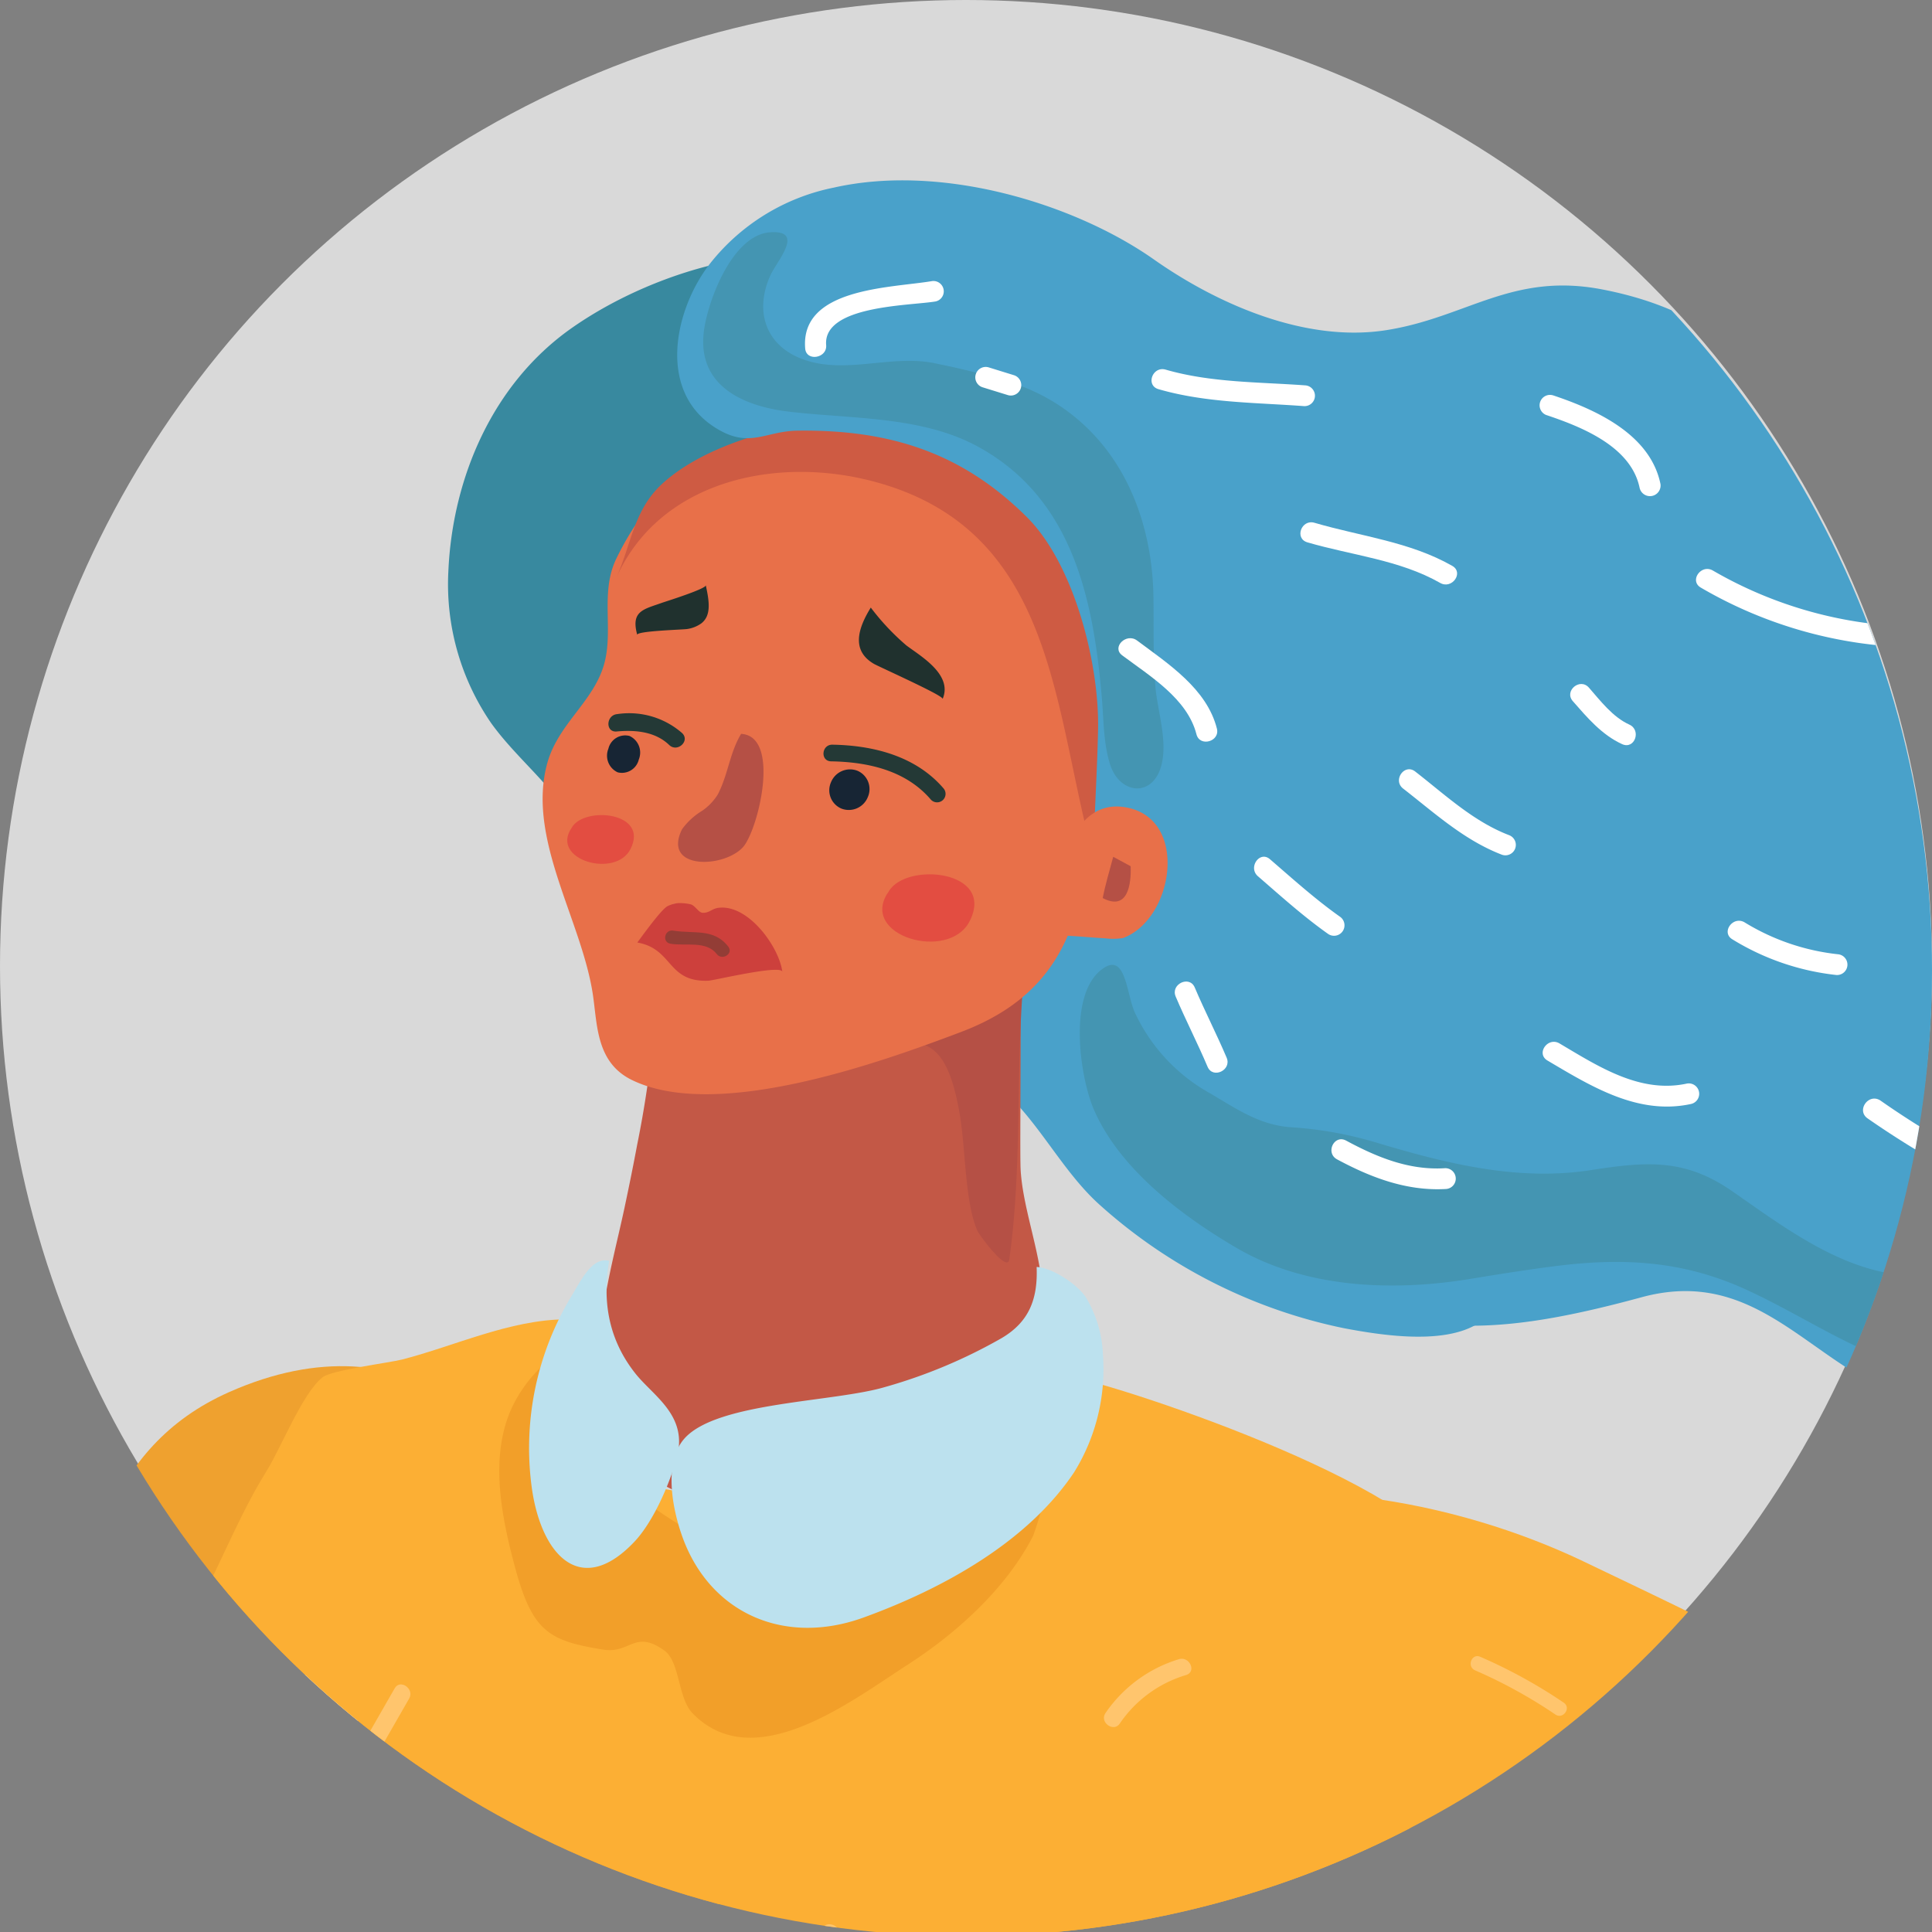 <svg xmlns="http://www.w3.org/2000/svg" xmlns:xlink="http://www.w3.org/1999/xlink" width="228" height="228" viewBox="0 0 228 228">
  <rect x="0" y="0" width="228" height="228" fill="#808080" stroke="none"/>
  <defs>
    <clipPath id="clip-path">
      <circle id="Ellipse_72" data-name="Ellipse 72" cx="114" cy="114" r="114" transform="translate(999 1527)" fill="#a77"/>
    </clipPath>
    <clipPath id="clip-person-right-9">
      <rect width="228" height="228"/>
    </clipPath>
  </defs>
  <g id="person-right-9" clip-path="url(#clip-person-right-9)">
    <circle id="Ellipse_45" data-name="Ellipse 45" cx="114" cy="114" r="114" fill="#d9d9d9"/>
    <g id="Mask_Group_50" data-name="Mask Group 50" transform="translate(-999 -1526.5)" clip-path="url(#clip-path)">
      <g id="Group_3960" data-name="Group 3960" transform="matrix(0.996, -0.087, 0.087, 0.996, 644.278, 1256.778)">
        <g id="Group_3956" data-name="Group 3956" transform="translate(179.612 648.249)">
          <g id="Group_3954" data-name="Group 3954" transform="translate(38.162)">
            <path id="Path_9162" data-name="Path 9162" d="M615.212,770.126s24.237-14.9,27.93-16.9c-5.371-8.976-11.546-17.343-17.192-26.176C618.5,734.435,607.973,746.43,601,753.97,599.862,755.194,615.212,770.126,615.212,770.126Z" transform="translate(-600.936 -727.047)" fill="#b3493d"/>
          </g>
          <g id="Group_3955" data-name="Group 3955" transform="translate(0 32.734)">
            <path id="Path_9163" data-name="Path 9163" d="M653.968,786.559a63.406,63.406,0,0,0-5.4,3.362,10.879,10.879,0,0,0,12.787,1.989c1.915-1.012,2.95-2.687,5.217-2.491a6.264,6.264,0,0,1,5.055,4.438c3.059-.793,3.839-4.539,5.948-6.3,2.594-2.163,6.315-3.165,9.006-5.588,4.11-3.7,6.439-8.484.932-12.552-4.944-3.653-11.052-.066-14.633,3.378-5.174,4.978-12.155,9.366-18.24,13.337C654.423,786.277,654.2,786.417,653.968,786.559Z" transform="translate(-648.573 -767.885)" fill="#b3493d"/>
          </g>
          <path id="Path_9164" data-name="Path 9164" d="M632.838,814.013c.532.473,3.234,1.078,5.988,1.426,3.266.412,6.606.466,6.507-.483-.247-2.426-2.747-2.3-4.838-3.5a30.269,30.269,0,0,0-5.741-2.143C634.081,810.32,631.38,812.721,632.838,814.013Z" transform="translate(-590.198 -743.371)" fill="#b3493d"/>
          <path id="Path_9165" data-name="Path 9165" d="M648.338,810.394c1.642,1.787,3.327,2.3,4.3-1.287.4-1.495.038-5.881-1.342-6.932a21.175,21.175,0,0,0-5.531-.819C642.085,802.733,646.7,808.614,648.338,810.394Z" transform="translate(-607.245 -741.787)" fill="#b3493d"/>
          <path id="Path_9166" data-name="Path 9166" d="M643,793.771c-1.784,3.148-1.347,8.44,3.157,7.6,3.527-.657,5.55-6.109,2.916-8.483C646.421,790.5,644.206,791.644,643,793.771Z" transform="translate(-602.843 -739.847)" fill="#b3493d"/>
          <path id="Path_9167" data-name="Path 9167" d="M635.085,787.639a11.532,11.532,0,0,0,2.418,4.271c.564.691,7.167,5.511,7.121,5.68.37-1.381,1.041-3.516,2.7-3.965.652-.179,4.65,1.254,4.64,1.35.322-2.883,7.081-4.786,6.578-1.394a15.024,15.024,0,0,1,2.008-3.421c5.567-5.871,7.484-16.875,2.378-23.667-12.475-16.595-25.907,3.827-27.9,16.284A11.4,11.4,0,0,0,635.085,787.639Z" transform="translate(-612.673 -733.638)" fill="#b3493d"/>
          <path id="Path_9168" data-name="Path 9168" d="M648.447,821.314c3.2.9,6.311,1.387,5.928,1.984,1.958-3.06-1.27-5.451-3.6-7.168-2.205-1.629-5.785-4.325-8.037-1.3C640.1,818.367,644.357,820.172,648.447,821.314Z" transform="translate(-607.466 -744.194)" fill="#b3493d"/>
          <path id="Path_9169" data-name="Path 9169" d="M650.18,810.295a6.133,6.133,0,0,0,2.038,3.96c5.954,3.937,7.339-13.982,3.439-16.171C650.874,795.4,649.182,805.158,650.18,810.295Z" transform="translate(-616.737 -741.052)" fill="#b3493d"/>
          <path id="Path_9170" data-name="Path 9170" d="M650.572,800.712c.361,3.582,3.795,7.745,7.018,4.6,2.522-2.461,1.02-8.093-2.527-8.634C651.486,796.133,650.329,798.288,650.572,800.712Z" transform="translate(-618.237 -740.847)" fill="#b3493d"/>
          <path id="Path_9171" data-name="Path 9171" d="M677.586,827.752c-1.612-3.177-3.876-5.884-5.9-8.725a27.076,27.076,0,0,1,7.423-2.507c.4.912.771,1.814,1.16,2.6.867,1.761,1.963,3.283.957,5.815-.518,1.3-3.314,4.011-4.059,1.831A7.336,7.336,0,0,0,677.586,827.752Z" transform="translate(-657.963 -744.802)" fill="#b3493d"/>
          <path id="Path_9172" data-name="Path 9172" d="M674.056,815.131c-.385-2.98,1.564-7.467,1.761-9.66,2.089.226,6.223,1.862,6.909,4.056.964,3.081-2.454,9.62-6.58,8.3A2.957,2.957,0,0,1,674.056,815.131Z" transform="translate(-661.093 -742.609)" fill="#b3493d"/>
          <path id="Path_9173" data-name="Path 9173" d="M660.713,822.759c2.9,2.22,5.856,3.994,5.23,4.432,3.2-2.24.877-5.956-.8-8.632-1.592-2.536-4.158-6.706-7.643-4.626C653.417,816.368,657.016,819.926,660.713,822.759Z" transform="translate(-631.061 -744.176)" fill="#b3493d"/>
          <path id="Path_9174" data-name="Path 9174" d="M661.387,793.57a10.252,10.252,0,0,0,.356-5.217c2.006-1.668,5.131-1.881,6.7,1.37a4.331,4.331,0,0,1-.646,4.839c2.85,4.487-1.351,21.641-7.421,17.542-1.107-.751-1.8-2.466-2.094-4.53a12.082,12.082,0,0,1-.034-2.519A39.559,39.559,0,0,0,661.387,793.57Z" transform="translate(-634.444 -738.977)" fill="#b3493d"/>
          <path id="Path_9175" data-name="Path 9175" d="M675.259,799.594a32.375,32.375,0,0,0-2.735-4.288c.022-.1.042-.192.07-.287A10.637,10.637,0,0,1,675.259,799.594Z" transform="translate(-652.273 -740.535)" fill="#b3493d"/>
          <path id="Path_9176" data-name="Path 9176" d="M665.66,801.969c.427-2,2.21-3.88,3.272-5.394,2.313-3.3,6.733-9.349,9.939-2.551,1.508,3.2-3.341,10.224-5.7,12.257-2.305,1.985-5.851,1.352-7.305-2A3.707,3.707,0,0,1,665.66,801.969Z" transform="translate(-650.592 -739.724)" fill="#b3493d"/>
          <path id="Path_9177" data-name="Path 9177" d="M652.505,790.356c4.914.123,10.919-4.039,12.168-8.675.156-.584,1.129-.454.971.137-1.4,5.191-7.762,9.615-13.271,9.478C651.741,791.28,651.881,790.341,652.505,790.356Z" transform="translate(-626.195 -737.813)" fill="#9a3731"/>
          <path id="Path_9178" data-name="Path 9178" d="M642.575,784.409a12.034,12.034,0,0,1,6.733.946.475.475,0,0,1-.385.869,11.057,11.057,0,0,0-6.218-.873A.475.475,0,0,1,642.575,784.409Z" transform="translate(-602.272 -738.404)" fill="#9a3731"/>
          <path id="Path_9179" data-name="Path 9179" d="M645.2,799.158c7.182-1.429,14.6-4.215,21.751-.992a.476.476,0,0,1-.385.871c-6.959-3.137-14.258-.324-21.237,1.066C644.717,800.224,644.591,799.28,645.2,799.158Z" transform="translate(-622.035 -740.863)" fill="#9a3731"/>
          <path id="Path_9180" data-name="Path 9180" d="M651.915,804.346c5.157.641,10.272-.816,15.433-.175a.474.474,0,0,1-.132.939c-5.158-.639-10.272.818-15.433.176A.475.475,0,0,1,651.915,804.346Z" transform="translate(-627.818 -742.318)" fill="#9a3731"/>
        </g>
        <path id="Path_9181" data-name="Path 9181" d="M439.387,397.858c-3.025-3.993-5.9-8.445-6.9-12.838-2.963-13.009,14.446-27.875,1.307-39.41a22.239,22.239,0,0,0-3.073-2.264c-11.488-7.043-28.476-3.518-39.052,2.583-9.957,5.742-15.645,16.489-17.069,27.442a28.925,28.925,0,0,0,3.478,18.211c2.516,4.249,6.312,7.714,8.477,12.165,2.907,5.972,2.9,12.845,5.676,18.842,2.805,6.061,8.44,9.819,13.654,13.8C408.222,420.261,425.361,406.5,439.387,397.858Z" transform="translate(2.219 -1.886)" fill="#38899f"/>
        <path id="Path_9182" data-name="Path 9182" d="M366.357,450.111c-1.989-2.006-3.951-3.931-5.749-5.775-8.661-8.88-17.175-17.9-24.972-27.509-1.142-1.407-2.369-2.923-3.572-4.51-9.046,5.576-27.441,15.848-25.17,28.8,1.339,7.639,8.706,7.121,14.561,9.4,8.221,3.2,10.343,12.535,15.977,18.494a61.669,61.669,0,0,0,27.428,16.959c4.3,1.207,11.178,2.893,15.45.971,4.687-2.11,7.435-7.566,5.166-12.219C381.17,465.89,373.28,457.1,366.357,450.111Z" transform="translate(109.542 -16.344)" fill="#49a1ca"/>
        <path id="Path_9183" data-name="Path 9183" d="M407.753,443.661c7.4-.564,14.416-11.327,21.937-9.159,1.094.316-2.191,30.828-2.266,33.964-.192,7.977,4.9,18.3-3.6,23.438-8.219,4.964-16.559,10.792-25.712,13.023-6.924,1.687-17.42-1.425-20.878-8.871-3.815-8.218.77-19.264,3.235-27.341.738-2.416,1.453-4.83,2.126-7.249a125.358,125.358,0,0,0,4.722-25.269C394.9,435.469,399.951,444.259,407.753,443.661Z" transform="translate(10.547 -20.69)" fill="#c35846"/>
        <path id="Path_9184" data-name="Path 9184" d="M395.056,424.538l-.178-.079a3.071,3.071,0,0,0,.425.135Z" transform="translate(29.846 -18.754)" fill="#efd5ca"/>
        <path id="Path_9185" data-name="Path 9185" d="M335.991,413.345l.075.163Z" transform="translate(136.284 -16.549)" fill="#765d62"/>
        <path id="Path_9186" data-name="Path 9186" d="M393.957,444.572a46.187,46.187,0,0,0,10.937-4.349,20.575,20.575,0,0,0,6.145-4.606c.892-1.1,1.016-3.931,2.833-3.752,4.286.417.838,9.763.458,11.706-2.275,11.652-2.249,23.148-4.916,34.752a.561.561,0,0,1-.119.241c-.66.674-3.193-3.5-3.34-3.959-1.177-3.483-.536-9.65-.87-13.8-.867-10.953-4.8-9.713-12.964-7.746-10.552,2.539-20.858-4.113-18.232-15.374,2.494,2,3.571,6.475,6.642,8.047C383.767,447.385,390.768,445.387,393.957,444.572Z" transform="translate(26.304 -20.222)" fill="#b55045"/>
        <path id="Path_9187" data-name="Path 9187" d="M385.554,423.233l-.174-.056a3.228,3.228,0,0,0,.41.1Z" transform="translate(46.973 -18.5)" fill="#f2d8cd"/>
        <path id="Path_9188" data-name="Path 9188" d="M347.945,379.517l-.058-.1Z" transform="translate(114.87 -9.815)" fill="#775c61"/>
        <path id="Path_9189" data-name="Path 9189" d="M331.021,406.815l.074.148Z" transform="translate(145.24 -15.253)" fill="#775c61"/>
        <path id="Path_9190" data-name="Path 9190" d="M196.577,423.732c1.865,2.018,2.236,4.625,2.247,7.249a3.286,3.286,0,0,1-3.29,3.269,3.368,3.368,0,0,1-3.33-3.294c0-.275,0-.546-.011-.822,0-.137-.066-.8-.062-.915-.054-.258-.114-.512-.184-.763l-.018-.044c-.147-.22-.43-.518-.029-.083v-.01a3.3,3.3,0,0,1,0-4.6A3.345,3.345,0,0,1,196.577,423.732Z" transform="translate(389.775 -18.419)" fill="#9acfad"/>
        <path id="Path_9191" data-name="Path 9191" d="M390.851,365.714a34.939,34.939,0,0,1,10.252.4,44.8,44.8,0,0,1,10.658,3.243c16.7,7.57,17.6,23.919,14.738,38.672-2.7,13.922-3.668,25.6-18.853,29.878-9.47,2.666-29.583,8.039-39.189,2.26-3.977-2.393-3.5-6.734-3.7-10.3-.5-8.929-6.242-19.165-2.982-27.849,1.619-4.311,5.707-6.539,7.476-10.509,1.817-4.072.353-8.822,2.731-12.8C375.8,372.312,381.671,366.822,390.851,365.714Z" transform="translate(24.725 -7.055)" fill="#e87049"/>
        <path id="Path_9192" data-name="Path 9192" d="M389.4,397.236c1.573,1.407,5.172,3.912,3.706,6.655.04-.089-.354-.4-1.005-.826-1.99-1.3-6.271-3.7-6.692-3.989-2.6-1.814-1.521-4.374.187-6.666A28.185,28.185,0,0,0,389.4,397.236Z" transform="translate(40.533 -12.394)" fill="#20312e"/>
        <path id="Path_9193" data-name="Path 9193" d="M420.718,388.637c.432-.111,5.391-1.194,5.335-1.618.278,2.075.309,3.663-.929,4.449a3.819,3.819,0,0,1-1.711.509c-.433.041-6.013-.3-5.924.176C416.949,389.26,418.508,389.221,420.718,388.637Z" transform="translate(-19.1 -11.325)" fill="#20312e"/>
        <path id="Path_9194" data-name="Path 9194" d="M414.615,417.924a6.52,6.52,0,0,0,2-1.748c1.4-2.158,1.856-4.849,3.379-6.9,4.729.7.948,11.663-.987,13.379-2.564,2.268-9.7,1.781-6.944-2.768A8.08,8.08,0,0,1,414.615,417.924Z" transform="translate(-10.407 -15.742)" fill="#b55045"/>
        <path id="Path_9195" data-name="Path 9195" d="M383.2,433.862c2.353-3.291,12.8-1.385,9.185,4.359-2.874,4.576-13.191.581-9.273-4.26C382.863,434.361,383.085,434.049,383.2,433.862Z" transform="translate(42.138 -20.3)" fill="#e34d41"/>
        <path id="Path_9196" data-name="Path 9196" d="M432.023,420.534c1.708-2.381,9.274-1,6.657,3.165-2.078,3.314-9.555.422-6.715-3.089C431.777,420.9,431.934,420.673,432.023,420.534Z" transform="translate(-43.294 -17.744)" fill="#e34d41"/>
        <path id="Path_9197" data-name="Path 9197" d="M427.637,433.257l.063.2c.038.49-1.307,1.827-1.547,1.222C426.012,434.311,427.6,433.192,427.637,433.257Z" transform="translate(-27.613 -20.499)" fill="#dc7a5f"/>
        <path id="Path_9198" data-name="Path 9198" d="M378.924,365.111a23.964,23.964,0,0,1,7.085.062,36.631,36.631,0,0,1,21.624,11.8c4.876,5.722,6.43,12.523,8.186,19.82,1.544,6.42-.709,13.249-4.544,18.448-2.554-16.98-1.715-36.192-21.784-43.211-11.2-3.916-24.873-2.024-30.9,8.788,2.165-3.884,2.73-7.871,6.52-10.694C368.871,367.319,374.275,365.763,378.924,365.111Z" transform="translate(37.926 -6.931)" fill="#ce5b43"/>
        <path id="Path_9199" data-name="Path 9199" d="M201.239,330.253c13.015-1.762,28.189,4.4,36.9,11.738,7.022,5.916,16.964,11.357,26.569,10.7s15.417-5.547,25.843-2.571c9.024,2.575,15.469,7.2,20.2,15.072,3.229,5.369,4.916,14.386,12.1,15.842,9,1.826,17.993-2.2,26.712,2.249A40.519,40.519,0,0,1,370.6,428.713c-3.755,15.913-23.655,18.922-30,33.126-2.5,5.6-.123,11.381-3.509,16.551-3.659,5.584-10.949,7.631-17.271,6.59-14.566-2.4-18.922-18.844-35-15.948-19.53,3.517-29.954,2.5-45.632-9.584-13.016-10.031-14.058-19.883-14.736-35.448-.427-9.821,1.21-17.433,2.285-27.256.85-7.744-1.094-19.727-6.178-25.756-6.98-8.275-15.259-11.731-26.107-12.528-3.879-.284-5.885,1.727-9.748-1.294-6.3-4.922-3.452-14.144,1.063-19.11A24.841,24.841,0,0,1,201.239,330.253Z" transform="translate(224.859)" fill="#49a1ca"/>
        <path id="Path_9200" data-name="Path 9200" d="M364.581,424.944c7.332,2.018,4.408,13.686-1.73,15.329a7.524,7.524,0,0,1-2.053-.146c-2.765-.4-7.211-1.306-7.456-.707C355.169,435,357.22,422.919,364.581,424.944Z" transform="translate(89.529 -18.805)" fill="#e87049"/>
        <path id="Path_9201" data-name="Path 9201" d="M358.846,436.822c.461-1.594,1.094-3.174,1.66-4.743l1.955,1.287C362.355,435.433,361.695,438.659,358.846,436.822Z" transform="translate(91.57 -20.266)" fill="#b55045"/>
        <path id="Path_9202" data-name="Path 9202" d="M272.882,487.895c-3.25.129-6.526.356-10.016.624-9.258.713-19.5-.552-27.24-6.036-6.152-4.359-12.977-10.52-15.371-17.764-1.323-4.009-1.939-14.245,2.745-16.579,2.605-1.3,2.306,3.355,3.054,5.549a21.023,21.023,0,0,0,8,10.311c2.942,2.089,5.479,4.241,9.135,4.839a45,45,0,0,1,10.126,2.761c7.929,3.148,16.107,5.953,24.772,5.37,6.619-.443,11.159-.425,16.383,3.92,5.157,4.29,10.864,9.468,17.561,11.256,9.773,2.608,12.1-5.821,15.926-12.443,1.423-2.461,4.919-7.265,7.883-7.859,5.317-1.065,2.455,5.4,1.15,7.789-1.945,3.562-4.135,7.381-4.215,11.511-.058,3.1.846,5.02-1.025,7.83-3.972,5.964-9.695,7.109-16.335,5.065-7.645-2.354-13.807-7.82-20.682-11.635C287.753,488.53,280.77,487.582,272.882,487.895Z" transform="translate(226.942 -23.409)" fill="#4495b2"/>
        <path id="Path_9203" data-name="Path 9203" d="M423.761,404.79a9.506,9.506,0,0,1,7.443,2.9c.883,1.009-.766,2.272-1.644,1.265-1.505-1.724-3.831-2.139-6.04-2.127C422.17,406.832,422.428,404.8,423.761,404.79Z" transform="translate(-28.548 -14.851)" fill="#243936"/>
        <path id="Path_9204" data-name="Path 9204" d="M198.507,412.666a11.57,11.57,0,0,1,4.522,8.729c.095,1.661-2.526,1.923-2.621.26a9.064,9.064,0,0,0-3.576-7.009C195.476,413.632,197.151,411.653,198.507,412.666Z" transform="translate(381.268 -16.358)" fill="#fff"/>
        <path id="Path_9205" data-name="Path 9205" d="M241.335,397.71a49.127,49.127,0,0,0,23.341,8.692c1.609.164,1.2,2.583-.4,2.421a51.692,51.692,0,0,1-24.536-9.231C238.423,398.663,240.023,396.785,241.335,397.71Z" transform="translate(284.197 -13.397)" fill="#fff"/>
        <path id="Path_9206" data-name="Path 9206" d="M277.973,370.007c5.013,2.175,11.018,5.63,11.693,11.524a1.253,1.253,0,0,1-2.491.246c-.565-4.935-6.115-7.753-10.246-9.546A1.229,1.229,0,0,1,277.973,370.007Z" transform="translate(230.591 -7.926)" fill="#fff"/>
        <path id="Path_9207" data-name="Path 9207" d="M327.551,361.261c5.213,2.01,10.806,2.4,16.277,3.287a1.227,1.227,0,0,1-.4,2.421c-5.706-.928-11.481-1.385-16.919-3.483C325,362.9,326.048,360.681,327.551,361.261Z" transform="translate(135.697 -6.194)" fill="#fff"/>
        <path id="Path_9208" data-name="Path 9208" d="M200.481,443.606a24.237,24.237,0,0,1,.447,10.545,1.321,1.321,0,0,1-2.6-.433,21.305,21.305,0,0,0-.3-9.2C197.551,442.922,200.007,442,200.481,443.606Z" transform="translate(381.692 -22.387)" fill="#fff"/>
        <path id="Path_9209" data-name="Path 9209" d="M225.506,417.477a79.728,79.728,0,0,0,11.913,2.591,1.29,1.29,0,0,1-.419,2.547,84.164,84.164,0,0,1-12.589-2.8C222.8,419.285,223.908,416.949,225.506,417.477Z" transform="translate(323.934 -17.353)" fill="#fff"/>
        <path id="Path_9210" data-name="Path 9210" d="M285.33,413.232c1.231,1.679,2.5,3.708,4.373,4.761,1.394.785.369,3.019-1.044,2.227-2.3-1.3-3.841-3.493-5.362-5.566C282.351,413.36,284.383,411.939,285.33,413.232Z" transform="translate(224.42 -16.425)" fill="#fff"/>
        <path id="Path_9211" data-name="Path 9211" d="M308.976,385.634c5.319,2.078,11,3.191,15.756,6.481,1.325.916-.277,2.794-1.594,1.883-4.535-3.137-10.129-4.157-15.2-6.138C306.428,387.272,307.475,385.047,308.976,385.634Z" transform="translate(170.2 -11.03)" fill="#fff"/>
        <path id="Path_9212" data-name="Path 9212" d="M216.365,460.908c.5,1.077,1,2.152,1.519,3.219q.37.759.762,1.5c.068.13.147.254.227.381a1.332,1.332,0,0,1,.522,1.643,1.379,1.379,0,0,1-2.1.5,3.829,3.829,0,0,1-1-1.439c-.867-1.6-1.618-3.252-2.379-4.9C213.2,460.293,215.663,459.4,216.365,460.908Z" transform="translate(350.826 -25.832)" fill="#fff"/>
        <path id="Path_9213" data-name="Path 9213" d="M257.037,449.723a26.506,26.506,0,0,0,10.654,4.712,1.228,1.228,0,0,1-.4,2.423,29.491,29.491,0,0,1-11.85-5.253C254.127,450.678,255.725,448.8,257.037,449.723Z" transform="translate(268.606 -23.718)" fill="#fff"/>
        <path id="Path_9214" data-name="Path 9214" d="M304.083,423.355c3.266,3.023,6.3,6.456,10.376,8.444a1.229,1.229,0,0,1-1.043,2.226c-4.3-2.1-7.484-5.6-10.926-8.786C301.317,424.153,302.9,422.26,304.083,423.355Z" transform="translate(184.379 -18.469)" fill="#fff"/>
        <path id="Path_9215" data-name="Path 9215" d="M237.1,477.6a103.43,103.43,0,0,0,12.863,9.205c1.455.837.376,3.187-1.1,2.34a108.158,108.158,0,0,1-13.441-9.564C234.1,478.523,235.775,476.54,237.1,477.6Z" transform="translate(302.698 -29.239)" fill="#fff"/>
        <path id="Path_9216" data-name="Path 9216" d="M280.462,465.116c4.288,3.068,8.927,6.736,14.546,6.029a1.229,1.229,0,0,1,.273,2.443c-6.344.8-11.556-3.114-16.412-6.587C277.559,466.063,279.156,464.182,280.462,465.116Z" transform="translate(222.177 -26.772)" fill="#fff"/>
        <path id="Path_9217" data-name="Path 9217" d="M330.179,434.357c2.491,2.561,4.925,5.179,7.661,7.495a1.234,1.234,0,0,1-1.594,1.884c-2.735-2.316-5.168-4.932-7.657-7.5C327.482,435.1,329.06,433.2,330.179,434.357Z" transform="translate(140.306 -20.647)" fill="#fff"/>
        <path id="Path_9218" data-name="Path 9218" d="M317.01,476.65c3.438,2.261,7.067,4.138,11.27,4.254a1.229,1.229,0,0,1,0,2.458c-4.648-.131-8.719-2.1-12.535-4.605C314.405,477.875,315.657,475.759,317.01,476.65Z" transform="translate(159.546 -29.068)" fill="#fff"/>
        <path id="Path_9219" data-name="Path 9219" d="M349.537,452.1c.938,2.886,2.094,5.7,3.032,8.589.491,1.509-1.848,2.381-2.337.866-.937-2.887-2.094-5.7-3.031-8.59C346.71,451.453,349.047,450.581,349.537,452.1Z" transform="translate(110.784 -24.081)" fill="#fff"/>
        <path id="Path_9220" data-name="Path 9220" d="M388.888,356.723a22.734,22.734,0,0,1,3.683,2.211c7.694,5.718,10.384,15,9.718,24.017-.256,3.476-.669,6.958-.687,10.449-.016,2.985.95,6.659-.164,9.521-1.395,3.58-5.2,2.8-5.981-.865-.555-2.6-.271-5.229-.268-7.849.012-11.493-1.311-23.724-12.012-30.815-6.349-4.207-14.663-4.53-21.928-6.057-5.4-1.136-10.31-4.033-9.14-10.076.677-3.5,4.308-11.257,8.832-11.189,4.2.065.531,3.433-.391,5.07-2.245,3.981-1.348,8.236,3.068,10.246,4.93,2.243,10.609.18,15.709,1.883A78.864,78.864,0,0,1,388.888,356.723Z" transform="translate(57.182 -1.215)" fill="#4495b2"/>
        <path id="Path_9221" data-name="Path 9221" d="M370.4,358.674l2.9,1.183a1.229,1.229,0,0,1-.958,2.263l-2.9-1.182A1.229,1.229,0,0,1,370.4,358.674Z" transform="translate(72.087 -5.68)" fill="#fff"/>
        <path id="Path_9222" data-name="Path 9222" d="M346.694,400.571c3.447,3.076,7.7,6.388,8.48,11.171.256,1.563-2.205,2.029-2.461.465-.7-4.274-4.852-7.305-7.925-10.048C343.595,401.092,345.511,399.514,346.694,400.571Z" transform="translate(110.41 -13.944)" fill="#fff"/>
        <path id="Path_9223" data-name="Path 9223" d="M394.452,345.306c-5.012.381-15.535-.542-15.566,6.622-.006,1.568,2.494,1.373,2.5-.185.021-4.692,10.154-3.772,13.286-4.009A1.219,1.219,0,0,0,394.452,345.306Z" transform="translate(42.19 -3.046)" fill="#fff"/>
        <path id="Path_9224" data-name="Path 9224" d="M435.849,607.233c.865-3.8,1.74-7.613,2.559-11.446,4.607-21.569,9.479-43.1,15.975-64.224,4.085-13.279,7.537-27.54,22.839-32.778,43.831-15,53.028,58.667,53.882,83.157.952,27.283-2.743,44.3-20.045,65.908-10.8,13.49-23.6,26.772-39.507,34.589-18.2,8.947-36.39-3.237-40.006-22.821C428.557,643.427,432.238,623.135,435.849,607.233Z" transform="translate(-134.606 -33.107)" fill="#efa12f"/>
        <path id="Path_9225" data-name="Path 9225" d="M526.123,687.447c-5.517,4.945-11.489,9.616-16.635,15.009-9.495,9.955-17.714,16.65-9.353,29.32,3.868,5.862,14.816,19.568,23.482,15.2,14.75-7.437,31.73-15.819,48.534-24.671,13.255-6.981,17.86-11.948,27.752-20.3,9.717-8.207,12.576-18.716,6.655-30.12-3.712-7.15-11.412-20.167-18.6-24.327-11.731-6.788-20.886,2.059-29.371,9.837C547.784,667.3,536.718,677.949,526.123,687.447Z" transform="translate(-266.076 -62.545)" fill="#efa12f"/>
        <path id="Path_9226" data-name="Path 9226" d="M608.012,746.45a39.114,39.114,0,0,0,8.975,13.278c4.473,4.177,6.623,9.975,12.785,7.992a33.918,33.918,0,0,0,5.436-2.94,141.346,141.346,0,0,1-23.322-33.832C606.406,734.94,605.065,738.943,608.012,746.45Z" transform="translate(-379.678 -79.572)" fill="#54a6bf"/>
        <path id="Path_9227" data-name="Path 9227" d="M563.652,710.021a106.258,106.258,0,0,1-20.068,14.4c-2.314,1.262-26.091,9.427-21.973,14.011a7.371,7.371,0,0,0,3.221,1.744c15.866,5.143,46.323-15.678,54.745-27.821,3.2-4.617,11.64-24.292-.124-18.863C573.892,696.056,568.27,705.861,563.652,710.021Z" transform="translate(-261.562 -71.952)" fill="#f29f29"/>
        <path id="Path_9228" data-name="Path 9228" d="M523.139,750.082c-1.512.566-.412,2.788,1.085,2.227,18.547-6.942,38.008-15.725,50.884-31.348,1.024-1.243-1.052-2.6-2.071-1.366C560.479,734.834,541.208,743.321,523.139,750.082Z" transform="translate(-252.467 -77.222)" fill="#fff"/>
        <path id="Path_9229" data-name="Path 9229" d="M627.031,755.169c-.079.09-.16.178-.241.263-.024.02-.051.044-.089.074a2.374,2.374,0,0,1-.254.174c-.028.01-.094.038-.2.087a2.078,2.078,0,0,0-1.216,2.629,2.053,2.053,0,0,0,2.62,1.215c1.592-.64,2.482-1.86,3.6-3.079a2.043,2.043,0,1,0-3.148-2.606C627.731,754.332,627.388,754.754,627.031,755.169Z" transform="translate(-390.954 -83.986)" fill="#eae7e7"/>
        <path id="Path_9230" data-name="Path 9230" d="M633.6,742.015a15.3,15.3,0,0,0-1.683,2.386,2.453,2.453,0,0,0,1.3,3.273,2.65,2.65,0,0,0,3.383-1.256,12.332,12.332,0,0,1,1.48-1.846,15.194,15.194,0,0,0,1.684-2.389,2.452,2.452,0,0,0-1.3-3.27,2.65,2.65,0,0,0-3.382,1.256A12.537,12.537,0,0,1,633.6,742.015Z" transform="translate(-404.658 -81.109)" fill="#eae7e7"/>
        <path id="Path_9231" data-name="Path 9231" d="M399.672,416.116a2.35,2.35,0,0,1,.949,3.21A2.417,2.417,0,0,1,397.4,420.4a2.344,2.344,0,0,1-.952-3.206A2.425,2.425,0,0,1,399.672,416.116Z" transform="translate(23.209 -17.049)" fill="#172534"/>
        <path id="Path_9232" data-name="Path 9232" d="M432.189,408.114a2.155,2.155,0,0,1,.862,2.859,2.05,2.05,0,0,1-2.617,1.3,2.163,2.163,0,0,1-.855-2.864A2.038,2.038,0,0,1,432.189,408.114Z" transform="translate(-35.758 -15.482)" fill="#172534"/>
        <path id="Path_9233" data-name="Path 9233" d="M386.177,412.031c4.887.512,9.738,2.236,12.643,6.319a1,1,0,0,1-1.635,1.149c-2.613-3.669-6.964-5.063-11.33-5.521C384.559,413.842,384.886,411.9,386.177,412.031Z" transform="translate(34.032 -16.287)" fill="#243936"/>
        <path id="Path_9234" data-name="Path 9234" d="M416.491,433.3a5.657,5.657,0,0,1,1.428.255c.531.14.878,1.062,1.35,1.132.774.111,1.133-.378,1.89-.418,3.56-.186,6.779,5.221,6.892,8.178-.034-.9-8.153.32-8.8.288-4.9-.249-3.768-4.1-7.952-5.221.021.006,3.145-3.7,3.951-3.974A3.705,3.705,0,0,1,416.491,433.3Z" transform="translate(-16.065 -20.509)" fill="#cd403c"/>
        <path id="Path_9235" data-name="Path 9235" d="M424.648,440.467c-1.093-1.712-3.574-1.236-5.333-1.689-1.022-.263-.557-1.776.461-1.515,2.4.618,4.807.107,6.307,2.458C426.639,440.6,425.2,441.336,424.648,440.467Z" transform="translate(-20.188 -21.289)" fill="#933d36"/>
        <path id="Path_9236" data-name="Path 9236" d="M572.066,698.956c3.137-3.14,6.021-6.619,9.891-8.894a.837.837,0,0,1,.82,1.458c-3.739,2.2-6.517,5.6-9.548,8.638C572.467,700.922,571.3,699.721,572.066,698.956Z" transform="translate(-299.866 -71.435)" fill="#fcaf34"/>
        <path id="Path_9237" data-name="Path 9237" d="M459,533.235c5.9-.382,9.95,3.406,12.407,8.4,1.035,2.106-2.4,3.281-3.428,1.194-1.713-3.484-4.472-6.27-8.622-6C457.011,536.98,456.654,533.387,459,533.235Z" transform="translate(-96.575 -40.334)" fill="#f9941e"/>
        <path id="Path_9238" data-name="Path 9238" d="M510.812,580.262c-2.9,4.654-10.371.046-7.47-4.607S513.716,575.61,510.812,580.262Z" transform="translate(-172.735 -48.372)" fill="#fff"/>
        <path id="Path_9239" data-name="Path 9239" d="M490.6,547.86c-2.9,4.652-10.375.047-7.472-4.609S493.5,543.206,490.6,547.86Z" transform="translate(-136.319 -41.942)" fill="#fff"/>
        <path id="Path_9240" data-name="Path 9240" d="M378.785,749.05c17.746-9.207,51.78-5.142,70.96-3.031,21.59,2.376,34.318,16.26,44.884,30.85,13.868,19.148,24.61,80.457,30.469,102.846-83.157-40.849-145.418,16.976-178.22,15.728C343.063,811.52,367.9,754.694,378.785,749.05Z" transform="translate(-61.157 -82.019)" fill="#152e39"/>
        <path id="Path_9241" data-name="Path 9241" d="M459.731,605.48c11.128,13.636,27.151,24.912,45.612,22.6,4.918-.616,7.7,4.086,6.913,7.687,1.811.261,3.614.491,5.4.726,5.017.659,4.621,8.451-.409,7.79-5.812-.767-11.864-1.489-17.461-3.274a3.822,3.822,0,0,1-1.759-1.1c-18.689-1.1-35.129-11.951-47.066-26.587C446.141,607.423,454.906,599.559,459.731,605.48Z" transform="translate(-139.901 -54.258)" fill="#b9e5f3"/>
        <path id="Path_9242" data-name="Path 9242" d="M307.438,876.917c-.3-9.6-.109-22.39-.222-30.011-.433-29.064-6.187-76.73,11.607-98a58.021,58.021,0,0,1,48.039-21.184c37.967,1.662,75.234,34.689,89.866,81.777,7.09,22.821,12.345,49.225,11.238,72.344a80.021,80.021,0,0,1-8.287.391c-.33-.282-.671-.556-1.028-.814a67.016,67.016,0,0,0-12.822-7.031,186.1,186.1,0,0,0-75.854-14.916c-13.29.235-28.62,2.179-41.393,8.164C320.76,868.5,314,872.483,307.438,876.917Z" transform="translate(28.286 -78.92)" fill="#193747"/>
        <path id="Path_9243" data-name="Path 9243" d="M403.022,518.674l-.019.031Z" transform="translate(15.614 -37.449)" fill="#3b8dba"/>
        <path id="Path_9244" data-name="Path 9244" d="M361.49,508.812q.42-.593.857-1.176c1.929-2.567,4.974-8.711,7.517-10.418,1.141-.766,8.016-1.022,9.533-1.273,6.336-1.047,13.054-3.569,19.645-3.05.343,7.017-.375,14.98,6.167,19.327,6.747,4.48,21.015,2.076,28.486,1.14,7.229-.906,16.515-9.6,22.286-9.039,3.948.386,40.046,15.726,44.246,25.352,4.075,9.339-5.322,24.841-7.793,33.845-3.7,13.494-5.811,27.408-9.2,40.958-2.9,11.589-8.755,20.781-13.464,31.9-7.482,17.67-16.736,45.206-35.733,53.577-27.569,12.145-56.061,10.574-84.956,6.374-19.812-2.878-21.964-15.592-22.042-33.025-.108-23.921-4.966-47.483-6.829-71.235-2.071-26.4,17.55-47.172,31.446-67.381C355.23,519.5,357.914,513.87,361.49,508.812Z" transform="translate(-16.117 -32.32)" fill="#fcaf34"/>
        <path id="Path_9245" data-name="Path 9245" d="M380.127,732.93c2.284-.361,5.638,1.861,8.6,2.54a136.08,136.08,0,0,0,18.179,3.268c23.394,1.946,46.111-.063,68.668-3.948,5.828-.993,11.294-4.654,16.74-6.876,4.954-2.011,6.4-1.141,7.838,5.334.97,4.38,3.328,10.9,1.961,15.05-1.244,3.8-5.366,4.545-8.361,5.664-6.185,2.306-12.706,3.478-19.113,5.047a150.406,150.406,0,0,1-33.305,4.012c-10.6.18-21.12.753-31.864-.325-12.746-1.274-37.86-4.912-31.671-27.258C378.256,733.8,379.076,733.094,380.127,732.93Z" transform="translate(-62.919 -78.78)" fill="#11252c"/>
        <path id="Path_9246" data-name="Path 9246" d="M504.314,747.982c7.282-.835,8.44,9.241,1.156,10.075S497.031,748.816,504.314,747.982Z" transform="translate(-169.018 -82.942)" fill="#fff"/>
        <path id="Path_9247" data-name="Path 9247" d="M401.714,790.773c1.06,14.62,8.341,27.314,19.376,36.89,4.139,3.589-1.044,10.394-5.219,6.772-12.638-10.967-21.449-25.58-22.664-42.4C392.814,786.587,401.322,785.312,401.714,790.773Z" transform="translate(3.89 -90.746)" fill="#fff"/>
        <path id="Path_9248" data-name="Path 9248" d="M379.346,504.078a16.1,16.1,0,0,1,6.765-6.639c-9.031,4.978,12.463,24.22,18.317,25.07,13.662,1.985,24.412-10.545,37.327-12.1,3.792-.458-1.757,12.973-2.241,13.74-3.706,5.874-9.986,10.605-16.047,13.8-7.021,3.7-19.232,11.576-25.792,3.467-1.558-1.925-.937-6.166-2.645-7.634-3.3-2.835-4.033.052-7.2-.748-6.206-1.567-8.1-2.779-9.477-10.374C377.131,515.922,376.591,509.333,379.346,504.078Z" transform="translate(-3.877 -33.236)" fill="#f29f29"/>
        <path id="Path_9249" data-name="Path 9249" d="M442.911,484.8a1.8,1.8,0,0,1,1,.076c-1.4,5.322-.561,9.743,1.942,13.529,1.87,2.83,5.774,5.463,3.99,10.3-1.166,3.165-3.5,7.384-5.884,9.482-6.975,6.155-11.21.391-11.494-7.851a34.619,34.619,0,0,1,6.7-21.772C440.235,487.076,441.465,485.093,442.911,484.8Z" transform="translate(-55.257 -30.72)" fill="#bce1ee"/>
        <path id="Path_9250" data-name="Path 9250" d="M395.3,503.827a61.177,61.177,0,0,0,14.213-4.557c3.354-1.609,4.655-4.178,4.833-8,1.832.249,4.615,2.455,5.488,4.092a14.206,14.206,0,0,1,1.408,6.922,23.053,23.053,0,0,1-4.595,13.51c-6.152,7.668-16.468,12.3-26.234,14.915-9.612,2.574-17.96-2.059-20.452-11.188-.957-3.512-1.54-9.168,1.262-11.745C375.478,503.861,389.088,505.094,395.3,503.827Z" transform="translate(24.511 -32.012)" fill="#bce1ee"/>
        <path id="Path_9251" data-name="Path 9251" d="M444.958,666.4c13.857-1.243,25.751-8.36,32.519-26.324,3.634-9.65,8.319-29.442,22.442-20.738,12.244,7.552,5.213,25.925,1.071,36.107-5.058,12.432-10.214,30.16-17.936,40.731-6.531,8.941-16.5,10.969-26.9,11.563-10.608.605-20.009,3.064-30.413,3.747-26.816,1.759-54.431,2.653-58.376-29.48-.813-6.613-1.963-13.079-2.544-19.723-.585-6.7-6.2-19.626,1.307-23.591,5.249-2.773,15.584,3.723,19.832,6.224C405.517,656.442,419.851,668.659,444.958,666.4Z" transform="translate(-55.488 -56.997)" fill="#f29f29"/>
        <path id="Path_9252" data-name="Path 9252" d="M534.126,536.068c1.133-1.116-.831-2.673-1.952-1.568-13.879,13.68-27.79,29.386-32.746,48.6-.394,1.53,2.085,1.917,2.478.4C506.739,564.758,520.606,549.4,534.126,536.068Z" transform="translate(-193.087 -40.515)" fill="#fff"/>
        <path id="Path_9253" data-name="Path 9253" d="M488.26,544.749c-4.351,6.233-8.693,12.47-12.966,18.756-.728,1.07.865,2.425,1.6,1.344,4.271-6.284,8.616-12.521,12.966-18.753C490.6,545.034,489.006,543.68,488.26,544.749Z" transform="translate(-129.211 -42.546)" fill="#ffc56d"/>
        <path id="Path_9254" data-name="Path 9254" d="M533.451,622.188c-.406-5.989,1.422-11.671,2.106-17.542.15-1.3-1.906-1.676-2.057-.37-.7,6.054-2.538,11.893-2.12,18.07A1.04,1.04,0,0,0,533.451,622.188Z" transform="translate(-219.781 -54.275)" fill="#ffc56d"/>
        <path id="Path_9255" data-name="Path 9255" d="M471.035,582.139a118.939,118.939,0,0,0-9.446,12.648c-.693,1.106,1.21,1.984,1.895.891a114.546,114.546,0,0,1,9.151-12.192C473.469,582.476,471.869,581.131,471.035,582.139Z" transform="translate(-101.073 -49.972)" fill="#ffc56d"/>
        <path id="Path_9256" data-name="Path 9256" d="M512.841,633.233a18.739,18.739,0,0,1,.3-6.3,1.047,1.047,0,0,0-2.056-.37,20.424,20.424,0,0,0-.316,6.833C510.966,634.691,513.039,634.541,512.841,633.233Z" transform="translate(-180.771 -58.699)" fill="#ffc56d"/>
        <path id="Path_9257" data-name="Path 9257" d="M479.917,656.524a22.119,22.119,0,0,1,.042-5.754c.139-1.3-1.917-1.679-2.057-.371a24.461,24.461,0,0,0-.058,6.284C478.042,657.98,480.114,657.832,479.917,656.524Z" transform="translate(-121.175 -63.427)" fill="#ffc56d"/>
        <path id="Path_9258" data-name="Path 9258" d="M418.641,585.588a14.96,14.96,0,0,1-3.054,3.638c-.921.938.685,2.275,1.6,1.346a16.47,16.47,0,0,0,3.35-4.1C421.119,585.308,419.223,584.419,418.641,585.588Z" transform="translate(-11.876 -50.619)" fill="#ffc56d"/>
        <path id="Path_9259" data-name="Path 9259" d="M450.325,644.882c.759-2.978,1.977-5.806,2.736-8.786.324-1.266-1.735-1.63-2.055-.37-.76,2.978-1.977,5.807-2.737,8.785C447.947,645.778,450.005,646.142,450.325,644.882Z" transform="translate(-70.715 -60.521)" fill="#ffc56d"/>
        <path id="Path_9260" data-name="Path 9260" d="M373.98,625.759c1.69-7.935,4.561-15.513,7.406-23.081.456-1.211-1.436-2.112-1.9-.889-2.908,7.734-5.839,15.489-7.566,23.6C371.65,626.669,373.709,627.037,373.98,625.759Z" transform="translate(62.111 -53.827)" fill="#ffc56d"/>
        <g id="Group_3959" data-name="Group 3959" transform="translate(465.48 704.699)">
          <g id="Group_3957" data-name="Group 3957" transform="translate(27.44)">
            <path id="Path_9261" data-name="Path 9261" d="M279.87,842.364s17.765-22.737,20.567-25.952c-8.355-6.679-17.258-12.5-25.823-18.942-4.454,9.672-10.177,24.82-14.12,34.47C259.853,833.508,279.87,842.364,279.87,842.364Z" transform="translate(-260.478 -797.471)" fill="#b3493d"/>
          </g>
          <g id="Group_3958" data-name="Group 3958" transform="translate(3.849 24.524)">
            <path id="Path_9262" data-name="Path 9262" d="M292.358,829.469a64.344,64.344,0,0,0-6.361-1.4,10.262,10.262,0,0,0,7.449,10.4c2.117.63,4.126.167,5.567,1.9a6.036,6.036,0,0,1,.149,6.708c2.75,1.589,6.168-.527,9-.3,3.475.285,6.854,2.187,10.6,2.357,5.716.26,11.013-1.506,10.266-8.269-.672-6.075-7.7-7.817-12.855-7.887-7.439-.1-15.7-1.886-23-3.339C292.893,829.586,292.625,829.529,292.358,829.469Z" transform="translate(-285.986 -828.066)" fill="#b3493d"/>
          </g>
          <path id="Path_9263" data-name="Path 9263" d="M297.193,883.393c.1.7,1.831,2.831,3.771,4.789,2.3,2.318,4.9,4.4,5.457,3.581,1.429-2.088-.628-3.512-1.473-5.744a28.409,28.409,0,0,0-3.095-5.21C300.644,881.2,296.908,881.473,297.193,883.393Z" transform="translate(-268.93 -814.008)" fill="#b3493d"/>
          <path id="Path_9264" data-name="Path 9264" d="M300.123,878.95c.191,2.422,1.233,3.818,4.312,1.44,1.286-.993,3.787-4.807,3.338-6.467a20.033,20.033,0,0,0-3.968-3.886C299.938,869.034,299.933,876.544,300.123,878.95Z" transform="translate(-272.155 -811.852)" fill="#b3493d"/>
          <path id="Path_9265" data-name="Path 9265" d="M298.728,867.531c-2.2,3.03-2.428,8.445,2.229,8.008,3.645-.341,6.379-5.689,4.017-8.344C302.6,864.525,300.213,865.483,298.728,867.531Z" transform="translate(-267.905 -810.982)" fill="#b3493d"/>
          <path id="Path_9266" data-name="Path 9266" d="M280.225,845.09c-2.208,3.06-1.465,10.533-.831,13.908,1.324-.713,3.439-1.745,4.937-.889.592.338,2.266,4.18,2.186,4.241,2.447-1.805,8.618,1.642,5.651,3.678a16.7,16.7,0,0,1,4.029-.989c.47-.011,2.063.451,2.25.414,3.49-.707,4.029-5.566,6.273-7.816,3.181-3.192,7.512-4.833,8.645-9.452.813-3.314.329-8.616-3.654-9.718-3.8-1.052-9.351.013-13.289.29-4.553.32-9.331.991-13.215,3.576A11.344,11.344,0,0,0,280.225,845.09Z" transform="translate(-260.939 -805.516)" fill="#b3493d"/>
          <path id="Path_9267" data-name="Path 9267" d="M311.052,887.376c2.274,2.4,4.689,4.386,4.024,4.717,3.4-1.69,1.944-5.405.887-8.077-1-2.532-2.593-6.69-6.231-5.18C305.479,880.6,308.151,884.32,311.052,887.376Z" transform="translate(-287.504 -813.553)" fill="#b3493d"/>
          <path id="Path_9268" data-name="Path 9268" d="M308.65,873.469c-.229,1.852-.041,3.506.726,4.432,4.537,5.475,11.56-11.679,8.464-14.884C314.041,859.085,309.308,868.173,308.65,873.469Z" transform="translate(-289.745 -810.287)" fill="#b3493d"/>
          <path id="Path_9269" data-name="Path 9269" d="M306.266,860.708c-1.686,3.312-1.039,8.679,3.506,7.551,3.555-.882,5.4-6.558,2.631-8.816C309.612,857.167,307.408,858.468,306.266,860.708Z" transform="translate(-282.362 -809.532)" fill="#b3493d"/>
          <path id="Path_9270" data-name="Path 9270" d="M335.8,874.035c0-3.6-.822-7.035-1.362-10.494a27.7,27.7,0,0,1,7.96.747c-.055,1.009-.134,1.994-.144,2.883-.022,1.985.276,3.842-1.82,5.767-1.078.988-4.894,2.334-4.566.013A7.419,7.419,0,0,0,335.8,874.035Z" transform="translate(-334.281 -810.578)" fill="#b3493d"/>
          <path id="Path_9271" data-name="Path 9271" d="M331.308,859.162c1.028-2.912,4.894-6.25,6.093-8.193,1.807,1.071,4.833,4.288,4.447,6.6-.546,3.243-6.709,7.87-9.876,4.95A2.887,2.887,0,0,1,331.308,859.162Z" transform="translate(-331.055 -808.087)" fill="#b3493d"/>
          <path id="Path_9272" data-name="Path 9272" d="M323.349,882.528c2.045,4.1,4.306,7.7,3.542,7.9,3.909-1.036,2.948-6.627,2.249-10.652-.663-3.815-1.7-10.062-5.826-9.356C318.48,871.249,320.739,877.3,323.349,882.528Z" transform="translate(-310.473 -811.936)" fill="#b3493d"/>
          <path id="Path_9273" data-name="Path 9273" d="M320.475,850.539a10.748,10.748,0,0,0,1.675-5.114c2.406-1.23,5.548-.778,6.276,2.792a4.558,4.558,0,0,1-1.865,4.676c1.678,5.068-6.826,21.236-11.786,15.866-.905-.98-1.153-2.836-.921-4.951a12.6,12.6,0,0,1,.606-2.511A42.294,42.294,0,0,0,320.475,850.539Z" transform="translate(-303.846 -806.864)" fill="#b3493d"/>
          <path id="Path_9274" data-name="Path 9274" d="M321.726,850.692a32.388,32.388,0,0,0,1.407-4.961c.089-.05.177-.106.269-.153A10.748,10.748,0,0,1,321.726,850.692Z" transform="translate(-305.097 -807.017)" fill="#b3493d"/>
          <path id="Path_9275" data-name="Path 9275" d="M317.36,850.189c1.319-1.672,3.823-2.672,5.5-3.632,3.647-2.089,10.5-5.855,10.284,1.747-.1,3.576-7.8,8.065-10.9,8.966-3.032.882-5.986-1.164-5.763-4.861A3.891,3.891,0,0,1,317.36,850.189Z" transform="translate(-310.627 -806.656)" fill="#b3493d"/>
        </g>
        <path id="Path_9276" data-name="Path 9276" d="M241.683,597.328c4.977,4.372,10.235,8.816,11.365,15.665.43,2.607-3.706,2.821-4.132.24-.914-5.543-6.01-9.351-9.985-12.843C236.934,598.636,239.686,595.574,241.683,597.328Z" transform="translate(297.628 -52.953)" fill="#254a5a"/>
        <path id="Path_9277" data-name="Path 9277" d="M206.387,643.227c7.535,12.051,2.433,29.244-13.756,25.892C163.757,663.139,189.523,616.244,206.387,643.227Z" transform="translate(387.9 -60.517)" fill="#fcaf34"/>
        <path id="Path_9278" data-name="Path 9278" d="M203.585,528.986c16.984-4.663,37.7,1.207,52.037,9.659,9.159,5.4,18.381,10.832,27.249,16.66,24.845,16.328,50.071,42.1,62.631,69.315,9.574,20.749-2.848,46.132-26.869,49.768-12.968,1.962-21.694-1.38-29.749-10.362-9.668-10.779-21.934-16.245-33.543-24.788-9.984-7.348-19.511-14.773-28.694-22.555-9.665-8.193-18.949-16.784-27.983-26.106-11.834-12.211-14.035-19.251-13.354-35.788C185.827,542.225,190.219,532.658,203.585,528.986Z" transform="translate(244.478 -39.169)" fill="#fcaf34"/>
        <path id="Path_9279" data-name="Path 9279" d="M195.2,775.932c-8.442-10.484-8.555-22.15-5.442-34.182,4.342-16.787,6.021-33.414,12.318-49.784,5.834-15.163,11.856-31.248,23.067-43.144,9.62-10.21,25.677-21.2,38.151-7.233,10.212,11.429,16.669,23.176,14.743,38.062-2.8,21.659-8.092,40.974-19.388,59.248-9.963,16.113-19.166,39.564-37.682,47.305-10.388,4.346-17.764-.85-24.9-9.22Q195.631,776.463,195.2,775.932Z" transform="translate(312.682 -60.53)" fill="#fcaf34"/>
        <path id="Path_9280" data-name="Path 9280" d="M260.228,813.919c-5.226-3.828-12.136-5.24-10.357-11.39a44.6,44.6,0,0,1,5.1-8.787c7.842,7.093,16.865,13.434,27.856,16.543a90.272,90.272,0,0,0,12.94,2.694c-4.714,7.771-9.17,10.331-19.369,8.07A46.376,46.376,0,0,1,260.228,813.919Z" transform="translate(245.844 -92.032)" fill="#54a6bf"/>
        <path id="Path_9281" data-name="Path 9281" d="M300.1,614.421c13.134,16.215,31.079,28.4,48.69,39.316,1.412.874-.172,2.866-1.563,2-17.821-11.047-35.885-23.4-49.175-39.806C297.007,614.647,299.056,613.139,300.1,614.421Z" transform="translate(153.657 -56.352)" fill="#fff"/>
        <path id="Path_9282" data-name="Path 9282" d="M270.14,762.877c4.008-22.521,8.125-45.222,17.121-66.439.638-1.5,3.033-.551,2.393.956-8.912,21.014-12.981,43.475-16.952,65.782C272.42,764.774,269.853,764.486,270.14,762.877Z" transform="translate(235.39 -72.574)" fill="#fff"/>
        <path id="Path_9283" data-name="Path 9283" d="M262.793,681.774c3.67-4.745,6.28-10.183,9.951-14.931,1-1.3,2.963.363,1.964,1.657-3.669,4.745-6.28,10.183-9.95,14.931C263.755,684.726,261.8,683.066,262.793,681.774Z" transform="translate(256.261 -66.758)" fill="#fff"/>
        <path id="Path_9284" data-name="Path 9284" d="M247.767,686.956c4.089-2.815,8.175-5.639,12.447-8.182,1.41-.84,2.89,1.246,1.468,2.092-4.272,2.544-8.358,5.366-12.447,8.182A1.279,1.279,0,0,1,247.767,686.956Z" transform="translate(281.242 -69.18)" fill="#fff"/>
        <path id="Path_9285" data-name="Path 9285" d="M187.636,784.424c13.55-11.5,22.255-27.076,29-42.9,6.815-15.99,11.636-32.665,17.409-49.01.592-1.681,3.24-.5,2.651,1.164-5.893,16.688-10.834,33.7-17.835,50.006-6.844,15.949-15.872,31.421-29.51,42.99C187.961,787.853,186.26,785.591,187.636,784.424Z" transform="translate(354.894 -71.783)" fill="#fff"/>
        <path id="Path_9286" data-name="Path 9286" d="M293.915,807.049a16.807,16.807,0,0,0,1.919-4.825c.382-2.664,4.571-2.181,4.189.487a19.98,19.98,0,0,1-2.2,5.909C296.655,811.039,292.739,809.486,293.915,807.049Z" transform="translate(206.204 -93.364)" fill="#eae7e7"/>
        <path id="Path_9287" data-name="Path 9287" d="M277.326,815.979a16.82,16.82,0,0,0,1.919-4.826c.38-2.663,4.57-2.181,4.188.488a20.009,20.009,0,0,1-2.2,5.911C280.065,819.966,276.148,818.417,277.326,815.979Z" transform="translate(236.093 -95.136)" fill="#eae7e7"/>
        <path id="Path_9288" data-name="Path 9288" d="M256.958,820.75a2.057,2.057,0,0,1,1.667-1.774c.17-.123.335-.256.5-.385a3.579,3.579,0,0,1,2.433-.81,2.1,2.1,0,0,1,1.845,2.317,2.051,2.051,0,0,1-1.667,1.771c-.169.125-.334.258-.5.386a3.577,3.577,0,0,1-2.434.81A2.1,2.1,0,0,1,256.958,820.75Z" transform="translate(272.293 -96.802)" fill="#eae7e7"/>
        <path id="Path_9289" data-name="Path 9289" d="M246.392,588.69c4.654,4.1,9.337,8.324,12.339,13.817.526.962-.907,1.914-1.436.946-2.936-5.371-7.5-9.475-12.05-13.487C244.414,589.233,245.562,587.957,246.392,588.69Z" transform="translate(286.476 -51.299)" fill="#ffc56d"/>
        <path id="Path_9290" data-name="Path 9290" d="M306.862,554.122a60.584,60.584,0,0,1,9.347,6.256c.839.724-.309,2-1.147,1.275a58.151,58.151,0,0,0-8.983-6.009C305.125,555.091,305.9,553.564,306.862,554.122Z" transform="translate(180.174 -44.46)" fill="#ffc56d"/>
        <path id="Path_9291" data-name="Path 9291" d="M293.008,594.83c6.172,3.414,12.6,7.135,17.109,12.646.7.858-.742,1.795-1.436.948-4.312-5.272-10.558-8.809-16.455-12.073C291.258,595.817,292.034,594.292,293.008,594.83Z" transform="translate(197.484 -52.539)" fill="#ffc56d"/>
        <path id="Path_9292" data-name="Path 9292" d="M219.41,682.679a43.378,43.378,0,0,0,.022-7.982.863.863,0,0,1,1.721-.1,45.8,45.8,0,0,1-.057,8.44C220.958,684.127,219.272,683.765,219.41,682.679Z" transform="translate(344.483 -68.236)" fill="#ffc56d"/>
        <path id="Path_9293" data-name="Path 9293" d="M243.034,764.119c2.291-4.762,4.028-9.807,6.942-14.255.6-.913,2.143-.153,1.537.774-2.914,4.449-4.651,9.493-6.942,14.254A.861.861,0,0,1,243.034,764.119Z" transform="translate(295.284 -83.244)" fill="#ffc56d"/>
        <path id="Path_9294" data-name="Path 9294" d="M369.6,550.634a16.167,16.167,0,0,0-9.165,5.591c-.8,1.028.793,2.376,1.6,1.345a14.441,14.441,0,0,1,8.3-5.011C371.63,552.247,370.886,550.325,369.6,550.634Z" transform="translate(81.922 -43.785)" fill="#ffc56d"/>
        <path id="Path_9295" data-name="Path 9295" d="M388.564,682.087c1.174-2.4,2.084-4.9,3.963-6.868.85-.893,2.2.459,1.349,1.348-1.751,1.838-2.571,4.243-3.666,6.482C389.671,684.155,388.026,683.188,388.564,682.087Z" transform="translate(36.149 -68.455)" fill="#ffc56d"/>
        <path id="Path_9296" data-name="Path 9296" d="M432.483,726.6a82.465,82.465,0,0,0,.919-15,.954.954,0,0,1,1.908,0,85.293,85.293,0,0,1-.987,15.511C434.1,728.315,432.261,727.8,432.483,726.6Z" transform="translate(-40.288 -75.549)" fill="#ffc56d"/>
        <path id="Path_9297" data-name="Path 9297" d="M485.488,710.148a51.564,51.564,0,0,1,.987,11.7.954.954,0,0,1-1.908,0,49.222,49.222,0,0,0-.919-11.189C483.372,709.458,485.212,708.95,485.488,710.148Z" transform="translate(-132.46 -75.309)" fill="#ffc56d"/>
        <path id="Path_9298" data-name="Path 9298" d="M513.019,703.989a28.062,28.062,0,0,0,1.907-14.75c-.206-1.2,1.631-1.718,1.839-.507a29.843,29.843,0,0,1-1.907,15.765C514.424,705.634,512.58,705.142,513.019,703.989Z" transform="translate(-186.624 -71.058)" fill="#ffc56d"/>
      </g>
    </g>
  </g>
</svg>
